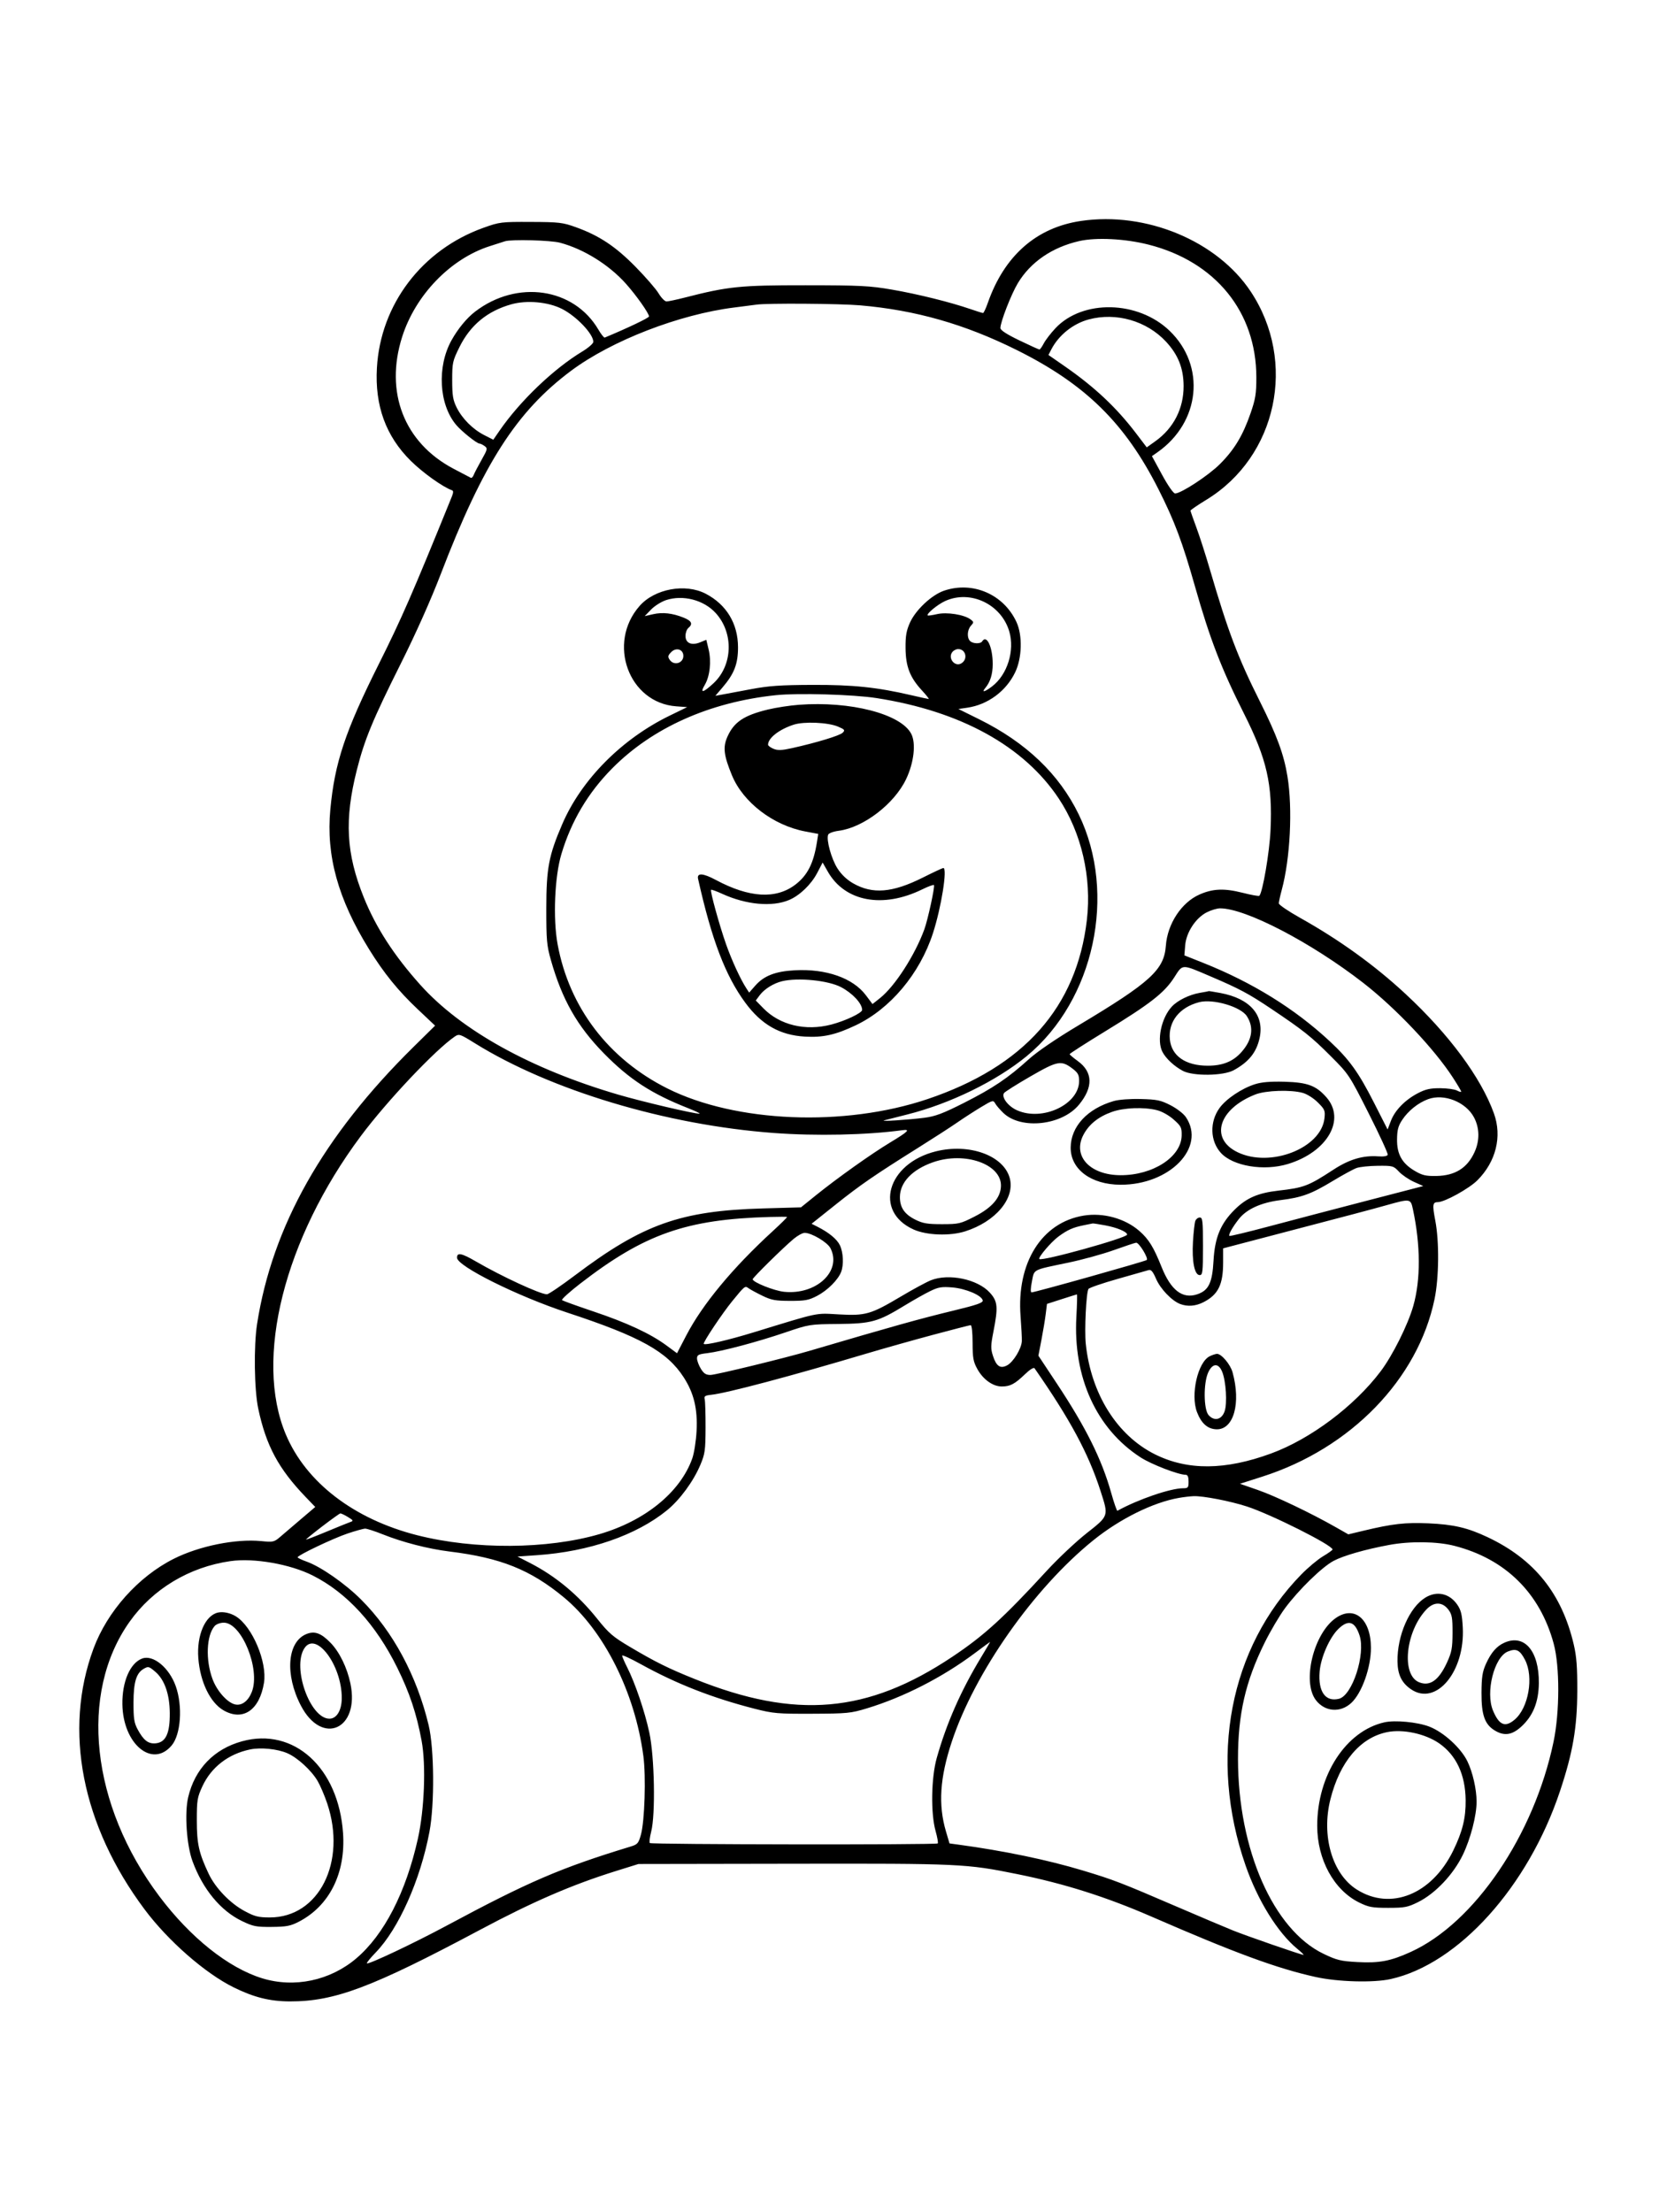 <svg xmlns="http://www.w3.org/2000/svg" width="864" height="1152" viewBox="0 0 864 1152" version="1.1">
	<path d="M 562.973 115.058 C 539.725 118.483, 523.038 133.162, 514.441 157.750 C 513.431 160.637, 512.314 163, 511.959 163 C 511.604 163, 508.655 162.081, 505.407 160.957 C 495.021 157.365, 477.883 153.115, 464.500 150.812 C 452.916 148.819, 448.014 148.573, 419.500 148.550 C 385.426 148.523, 379.262 149.152, 356.590 154.970 C 352.240 156.087, 347.965 156.988, 347.090 156.973 C 346.216 156.958, 344.375 155.073, 343 152.784 C 341.625 150.494, 336.225 144.269, 331 138.950 C 320.563 128.325, 312.135 122.725, 299.964 118.332 C 293.076 115.846, 291.266 115.632, 276.500 115.569 C 261.024 115.502, 260.214 115.602, 251.767 118.625 C 219.793 130.067, 198.178 158.488, 196.293 191.570 C 195.171 211.264, 200.930 227.098, 213.886 239.939 C 220.185 246.182, 230.730 253.707, 235.448 255.326 C 236.167 255.573, 236.127 256.607, 235.320 258.594 C 214.791 309.176, 209.214 321.963, 197.271 345.836 C 179.756 380.846, 174.308 397.189, 172.034 421.537 C 169.788 445.583, 176.028 468.142, 192.130 494.186 C 199.900 506.755, 207.269 515.849, 217.546 525.556 L 226.591 534.100 215.230 545.300 C 168.360 591.502, 141.805 638.572, 133.879 689.500 C 132.098 700.942, 132.412 723.715, 134.485 733.500 C 138.579 752.825, 145.035 764.846, 159.253 779.624 L 164.183 784.749 156.842 790.990 C 152.804 794.423, 147.952 798.567, 146.060 800.199 C 142.779 803.028, 142.319 803.135, 136.060 802.525 C 122.741 801.226, 103.805 805.051, 90.507 811.726 C 72.056 820.987, 55.901 839.060, 48.697 858.500 C 32.918 901.080, 42.612 950.551, 75.311 994.322 C 87.532 1010.682, 106.813 1027.561, 121.664 1034.901 C 132.205 1040.110, 140.577 1042.200, 151 1042.222 C 174.273 1042.272, 193.760 1034.935, 249.993 1004.952 C 277.437 990.318, 297.812 981.498, 320.615 974.378 L 332.500 970.667 413 970.535 C 500.194 970.392, 503.028 970.523, 529.818 975.935 C 554.208 980.861, 576.142 987.808, 599.702 998.067 C 643.340 1017.069, 665.048 1025.052, 685.231 1029.518 C 696.805 1032.079, 715.278 1032.584, 724.264 1030.585 C 759.558 1022.733, 795.827 982.496, 812.418 932.787 C 819.131 912.673, 821.371 899.695, 821.441 880.500 C 821.486 868.250, 821.063 862.625, 819.635 856.500 C 813.421 829.838, 799.082 811.956, 774.691 800.454 C 764.267 795.539, 756.994 793.844, 743.848 793.270 C 731.879 792.747, 725.213 793.500, 710.351 797.056 L 702.202 799.006 695.851 795.387 C 682.899 788.007, 664.222 779.079, 655.133 775.921 L 645.767 772.668 657.436 768.938 C 703.488 754.218, 738.462 718.164, 747.106 676.500 C 749.418 665.361, 749.598 646.625, 747.499 635.656 C 745.907 627.337, 746.092 626, 748.837 626 C 752.345 626, 765.089 618.964, 769.414 614.638 C 779.118 604.934, 782.361 591.799, 778.021 579.775 C 771.283 561.103, 754.680 538.663, 732.045 517.631 C 715.972 502.697, 697.660 489.481, 677.050 477.939 C 670.972 474.535, 666 471.154, 666 470.424 C 666 469.695, 666.702 466.488, 667.561 463.299 C 671.952 446.985, 673.241 421.202, 670.508 404.351 C 668.645 392.864, 665.034 383.035, 656.196 365.390 C 644.686 342.411, 639.562 328.891, 630.090 296.500 C 627.838 288.800, 624.648 278.900, 623.001 274.500 C 621.355 270.100, 620.006 266.232, 620.004 265.905 C 620.002 265.577, 623.736 263.026, 628.302 260.236 C 665.099 237.750, 675.610 188.375, 651.379 151.834 C 633.877 125.441, 596.902 110.060, 562.973 115.058 M 562.008 125.550 C 547.912 128.781, 536.678 136.494, 530.077 147.475 C 526.628 153.211, 520.995 167.710, 521.006 170.822 C 521.010 171.955, 524.210 174.042, 530.862 177.250 C 536.280 179.863, 540.991 182, 541.331 182 C 541.671 182, 542.683 180.579, 543.581 178.843 C 544.479 177.106, 547.198 173.565, 549.623 170.972 C 563.800 155.815, 592.706 156.448, 609.131 172.276 C 628.098 190.553, 625.119 219.932, 602.712 235.583 L 599.924 237.531 605.212 247.258 C 608.291 252.922, 611.127 256.981, 612 256.975 C 615.134 256.952, 629.383 247.603, 635.314 241.679 C 642.828 234.174, 647.252 226.847, 651.266 215.261 C 653.862 207.768, 654.301 205.053, 654.297 196.500 C 654.283 162.402, 633.019 136.231, 598.138 127.383 C 585.886 124.275, 570.890 123.514, 562.008 125.550 M 263 125.637 C 262.175 125.901, 258.597 127.048, 255.048 128.187 C 234.576 134.757, 216.345 153.645, 209.428 175.449 C 200.294 204.244, 210.433 230.392, 236.008 244 C 240.660 246.475, 244.810 248.650, 245.232 248.833 C 245.654 249.016, 246.314 248.341, 246.699 247.333 C 247.084 246.325, 248.914 242.816, 250.766 239.536 C 253.914 233.961, 254.019 233.487, 252.376 232.286 C 251.409 231.578, 250.227 231, 249.749 231 C 248.366 231, 240.403 224.633, 237.558 221.251 C 228.586 210.589, 227.508 190.943, 235.141 177.210 C 238.473 171.215, 243.093 165.604, 247.441 162.271 C 269.290 145.526, 298.863 149.847, 311.641 171.650 C 313.071 174.090, 314.558 175.954, 314.947 175.793 C 326.769 170.883, 338 165.524, 338 164.792 C 338 163.176, 331.384 153.800, 325.962 147.732 C 317.129 137.847, 304.006 129.685, 291.661 126.398 C 286.784 125.099, 266.379 124.558, 263 125.637 M 266.251 158.479 C 253.789 161.992, 244.934 169.309, 239.266 180.776 C 235.706 187.978, 235.500 188.917, 235.500 197.947 C 235.500 205.855, 235.890 208.292, 237.767 212.100 C 240.659 217.969, 246.212 223.544, 252.206 226.594 L 256.912 228.989 260.107 224.344 C 270.772 208.843, 288.284 192.083, 303.266 183.039 C 306.420 181.135, 309 178.873, 309 178.011 C 309 173.921, 300.246 164.713, 292.710 160.878 C 285.488 157.202, 274.360 156.193, 266.251 158.479 M 394 158.633 C 392.625 158.832, 387.450 159.499, 382.500 160.116 C 353.793 163.694, 318.576 177.329, 297.500 193.025 C 269.058 214.207, 251.648 241.352, 229.529 299 C 224.419 312.317, 216.517 330.016, 208.766 345.500 C 194.115 374.771, 189.863 385.049, 185.857 400.874 C 179.283 426.846, 180.240 444.462, 189.473 467.363 C 195.785 483.019, 205.191 497.561, 218.895 512.848 C 240.142 536.548, 276.437 556.683, 321.938 570.012 C 334.747 573.764, 361.631 580.069, 364.281 579.942 C 364.951 579.909, 362.316 578.630, 358.423 577.098 C 339.306 569.574, 327.800 562.090, 314.500 548.530 C 300.616 534.374, 292.747 520.531, 286.915 500 C 284.752 492.387, 284.501 489.570, 284.514 473 C 284.529 452.116, 285.789 445.481, 292.841 429.122 C 302.824 405.968, 323.754 384.840, 348.776 372.662 L 357.879 368.232 352.189 367.816 C 327.421 366.006, 316.059 334.948, 333.075 315.568 C 340.946 306.602, 356.946 303.647, 367.563 309.198 C 378.357 314.840, 384.336 324.759, 384.356 337.054 C 384.370 345.715, 382.388 350.850, 376.275 357.992 L 372.559 362.333 376.029 361.708 C 377.938 361.364, 384.675 360.104, 391 358.907 C 400.318 357.145, 406.390 356.717, 423 356.651 C 444.286 356.566, 456.773 357.873, 474.789 362.069 C 479.348 363.131, 483.342 364, 483.666 364 C 483.990 364, 482.376 361.961, 480.079 359.470 C 473.874 352.738, 471.691 347.076, 471.607 337.500 C 471.552 331.140, 472.022 328.419, 473.901 324.230 C 476.867 317.615, 485.209 309.798, 491.643 307.606 C 506.613 302.505, 522.717 309.479, 529.386 323.949 C 532.596 330.915, 532.277 342.667, 528.675 350.143 C 523.957 359.934, 514.449 366.963, 503.814 368.521 L 499.128 369.208 509.814 374.492 C 534.365 386.630, 551.609 403.101, 561.832 424.174 C 581.835 465.408, 569.896 520.930, 534.796 549.898 C 519.031 562.910, 494.877 574.720, 472.500 580.358 C 467 581.744, 461.600 583.116, 460.500 583.407 C 457.742 584.138, 472.936 583.164, 481.500 582.061 C 487.143 581.334, 491.132 579.828, 502.082 574.287 C 517.103 566.687, 524.945 561.414, 535.652 551.715 C 540.155 547.636, 549.782 541.061, 561.652 533.960 C 599.149 511.525, 606.260 505.049, 607.171 492.500 C 608 481.083, 615.285 469.973, 624.662 465.825 C 631.617 462.749, 637.571 462.496, 646.988 464.878 C 651.583 466.040, 655.570 466.764, 655.847 466.487 C 657.583 464.751, 661.150 443.858, 661.685 432.293 C 662.789 408.416, 659.787 395.257, 647.819 371.517 C 636.099 348.268, 630.088 332.668, 622.379 305.500 C 615.775 282.228, 611.676 271.302, 603.381 254.876 C 585.961 220.375, 565.313 200.083, 529.500 182.265 C 502.451 168.807, 476.824 161.495, 448 159.009 C 437.284 158.085, 399.612 157.823, 394 158.633 M 566.951 166.362 C 558.829 168.552, 551.353 174.549, 547.531 181.939 L 546.025 184.851 554.263 190.564 C 570.066 201.522, 581.417 212.180, 591.719 225.734 L 597.218 232.968 601.743 229.734 C 611.230 222.953, 616.464 212.702, 616.415 201 C 616.376 191.818, 613.600 184.792, 607.328 178.001 C 597.254 167.094, 581.294 162.493, 566.951 166.362 M 346.983 312.473 C 344.498 313.272, 340.957 315.481, 339.113 317.383 L 335.762 320.841 340.131 319.846 C 345.076 318.719, 350.189 319.291, 356.015 321.623 C 360.221 323.305, 360.978 324.944, 358.500 327 C 357.675 327.685, 357 329.554, 357 331.155 C 357 334.932, 360.190 336.311, 364.670 334.471 L 367.841 333.169 369.047 338.195 C 370.539 344.415, 369.710 352.132, 367.068 356.610 C 364.388 361.152, 366.083 360.887, 371.470 355.921 C 381.691 346.500, 382.237 329.569, 372.657 319.155 C 366.470 312.429, 355.780 309.647, 346.983 312.473 M 492.256 312.970 C 488.297 314.768, 482.342 319.675, 483.145 320.479 C 483.342 320.675, 485.539 320.370, 488.028 319.801 C 493.114 318.637, 502.115 320.048, 505.419 322.528 C 507.218 323.877, 507.233 324.085, 505.669 325.813 C 503.721 327.966, 503.479 332.079, 505.200 333.800 C 506.656 335.256, 510.646 335.382, 511.500 334 C 513.853 330.192, 517 336.954, 517 345.819 C 517 351.044, 515.722 355.173, 513.152 358.250 C 511.021 360.801, 512.800 360.390, 516.671 357.437 C 524.625 351.370, 528.557 338.836, 525.636 328.856 C 521.478 314.647, 505.409 307, 492.256 312.970 M 349.625 339.518 C 347.825 341.318, 347.682 341.991, 348.765 343.573 C 351.164 347.076, 356.434 345.118, 355.845 340.944 C 355.424 337.963, 351.971 337.171, 349.625 339.518 M 496.040 339.452 C 493.383 342.653, 497.285 347.570, 500.750 345.388 C 504.212 343.207, 502.979 338, 499 338 C 498.035 338, 496.703 338.653, 496.040 339.452 M 404.035 362.014 C 369.562 365.632, 339.801 378.945, 318.830 400.127 C 306.239 412.845, 297.526 427.538, 292.371 444.746 C 288.859 456.469, 287.936 478.340, 290.389 491.688 C 296.437 524.599, 316.892 551.460, 347.605 566.822 C 383.186 584.620, 439.704 586.934, 483 572.366 C 533.256 555.455, 560.755 524.536, 566.050 478.985 C 568.618 456.898, 563.234 433.665, 551.424 415.876 C 533.262 388.515, 500.247 370.318, 456.429 363.514 C 444.293 361.630, 415.539 360.806, 404.035 362.014 M 415.991 367.021 C 411.311 367.376, 404.111 368.480, 399.991 369.474 C 387.398 372.513, 382.216 375.997, 378.799 383.723 C 376.415 389.112, 376.928 393.392, 381.199 403.753 C 387.001 417.827, 402.681 429.826, 419.389 432.979 L 426.133 434.252 425.486 438.376 C 423.734 449.539, 420.553 455.832, 414.219 460.663 C 404.129 468.359, 390.203 467.549, 372.862 458.257 C 366.099 454.633, 362.832 454.434, 363.560 457.689 C 370.651 489.395, 377.783 508.102, 388.134 522.143 C 396.579 533.600, 406.147 539.050, 419.134 539.802 C 428.660 540.353, 435.164 538.907, 445.696 533.895 C 463.689 525.333, 479.024 507.048, 485.865 486 C 490.220 472.599, 493.505 452, 491.286 452 C 490.894 452, 486.057 454.262, 480.536 457.027 C 464.775 464.923, 454.425 465.769, 444.307 459.991 C 441.036 458.122, 438.193 455.417, 436.143 452.223 C 433.012 447.344, 430.254 437.386, 431.287 434.693 C 431.600 433.880, 433.949 432.999, 436.826 432.618 C 449.756 430.902, 465.739 418.649, 471.894 405.732 C 475.981 397.155, 477.126 387.078, 474.573 382.142 C 469.214 371.777, 442.877 364.980, 415.991 367.021 M 413.324 377.380 C 405.720 379.866, 400 384.344, 400 387.813 C 400 388.332, 401.272 389.284, 402.827 389.928 C 405.065 390.855, 407.094 390.778, 412.577 389.559 C 425.357 386.716, 437.371 383.058, 438.879 381.550 C 440.206 380.223, 439.931 379.866, 436.437 378.376 C 431.243 376.161, 418.706 375.621, 413.324 377.380 M 425.565 454.633 C 422.448 460.587, 416.505 466.304, 411 468.646 C 402.161 472.406, 388.592 471.161, 376.098 465.443 C 373.126 464.084, 370.523 463.144, 370.312 463.355 C 369.720 463.946, 374.679 481.932, 378.136 491.731 C 381.097 500.126, 385.657 510.021, 388.719 514.694 L 390.158 516.890 393.329 513.278 C 397.859 508.119, 403.798 505.812, 413.954 505.267 C 430.248 504.393, 444.215 509.302, 450.946 518.268 L 454.391 522.858 458.293 519.768 C 466.013 513.654, 476.442 497.496, 481.379 484 C 483.199 479.025, 486.939 461.846, 486.408 460.903 C 486.223 460.575, 483.468 461.581, 480.285 463.139 C 459.725 473.207, 440.052 469.527, 431.154 453.946 L 428.426 449.169 425.565 454.633 M 628.443 475.106 C 622.678 478.058, 617.780 485.563, 617.241 492.269 L 616.821 497.500 626.660 501.420 C 652.302 511.637, 674.360 525.308, 692.577 542.276 C 702.705 551.709, 707.549 558.441, 715.580 574.245 L 722.660 588.178 724.392 583.642 C 726.495 578.137, 731.788 572.735, 738.500 569.244 C 742.428 567.201, 744.903 566.650, 750.043 566.676 C 753.641 566.693, 757.579 567.239, 758.793 567.889 C 760.007 568.539, 761 568.796, 761 568.460 C 761 568.125, 759.057 564.846, 756.682 561.175 C 747.004 546.215, 726.925 524.999, 710 511.848 C 682.848 490.750, 648.632 472.949, 635.356 473.014 C 633.785 473.022, 630.674 473.963, 628.443 475.106 M 611.475 509.071 C 606.366 517.007, 599.034 522.725, 575.612 537.039 C 565.375 543.295, 557.027 548.658, 557.061 548.957 C 557.095 549.255, 559.007 550.867, 561.311 552.539 C 569.217 558.274, 569.424 566.177, 561.907 575.297 C 553.036 586.059, 531.775 588.381, 522.570 579.594 C 520.788 577.892, 518.863 575.645, 518.292 574.601 C 517.310 572.804, 516.908 572.910, 510.877 576.550 C 507.370 578.666, 501.800 582.269, 498.500 584.556 C 495.200 586.842, 486.200 592.662, 478.500 597.488 C 455.273 612.047, 448.140 616.956, 435.125 627.339 L 422.672 637.272 425.586 638.741 C 431.693 641.819, 435.909 645.289, 437.426 648.486 C 439.185 652.193, 439.482 658.602, 438.067 662.324 C 436.500 666.445, 430.951 671.987, 425.590 674.785 C 421.170 677.091, 419.315 677.439, 411.500 677.425 C 403.795 677.411, 401.709 677.023, 397 674.730 C 393.975 673.257, 390.760 671.510, 389.856 670.848 C 387.986 669.478, 387.925 669.526, 381.399 677.500 C 376.184 683.871, 365.921 699.254, 366.499 699.833 C 367.302 700.635, 379.294 697.860, 392.482 693.819 C 427.391 683.124, 424.347 683.766, 436.851 684.462 C 450.824 685.240, 453.483 684.474, 469.171 675.153 C 475.418 671.442, 482.445 667.639, 484.785 666.703 C 494.098 662.976, 509.184 666.141, 515.515 673.149 C 519.622 677.695, 519.889 680.617, 517.367 693.450 C 515.947 700.679, 515.914 702.315, 517.117 706.038 C 518.881 711.495, 520.967 712.891, 524.518 710.990 C 527.770 709.250, 532.026 702.224, 532.170 698.358 C 532.229 696.786, 531.932 691, 531.509 685.500 C 529.364 657.570, 542.514 636.578, 564.386 633.019 C 574.591 631.358, 585.950 634.505, 593.419 641.063 C 598.275 645.326, 600.819 649.457, 604.927 659.742 C 609.776 671.884, 615.807 676.539, 623.430 674.023 C 629.434 672.042, 631.356 668.111, 632 656.496 C 632.668 644.469, 635.646 637.249, 642.940 629.981 C 649.070 623.872, 655.095 621.237, 665.708 620.025 C 679.137 618.491, 681.352 617.647, 694.569 609.018 C 702.685 603.721, 709.872 601.594, 717.727 602.165 C 720.599 602.375, 722.470 602.064, 722.716 601.338 C 722.932 600.698, 718.484 591.023, 712.832 579.838 C 702.686 559.756, 702.436 559.380, 693.028 549.960 C 682.922 539.840, 678.754 536.527, 662 525.295 C 650.249 517.417, 645.538 514.900, 630.602 508.521 C 615.073 501.888, 616.119 501.858, 611.475 509.071 M 407.340 510.958 C 402.879 512.021, 398.059 515.031, 395.656 518.254 L 393.603 521.009 397.551 525.053 C 406.129 533.838, 419.486 537.039, 432.929 533.531 C 440.256 531.618, 449 527.476, 449 525.917 C 449 522.579, 443.991 517.182, 437.968 514.030 C 431.303 510.542, 415.666 508.974, 407.340 510.958 M 624.920 517.010 C 619.436 517.939, 613.314 520.932, 610.312 524.153 C 604.762 530.107, 602.321 541.885, 605.411 547.800 C 607.210 551.243, 611.527 555.253, 616 557.636 C 621.340 560.480, 637.040 560.290, 642.500 557.315 C 650.287 553.072, 654.308 548.104, 655.964 540.680 C 658.639 528.692, 651.077 519.964, 635.526 517.089 C 632.285 516.490, 629.603 516.053, 629.566 516.118 C 629.530 516.182, 627.439 516.584, 624.920 517.010 M 624.500 521.888 C 614.272 524.539, 608.363 532.019, 609.245 541.198 C 610.076 549.847, 617.413 554.956, 629 554.956 C 636.852 554.956, 642.259 552.746, 646.653 547.743 C 652.201 541.423, 653.132 535.004, 649.348 529.156 C 646.151 524.216, 631.758 520.006, 624.500 521.888 M 236.831 539.787 C 226.697 546.691, 201.495 573.384, 187.907 591.605 C 148.013 645.100, 132.299 707.573, 148.838 746.937 C 159.344 771.941, 184.330 791.111, 217.323 799.480 C 247.104 807.035, 284.964 806.810, 312.119 798.917 C 335.975 791.983, 354.299 777.057, 360.528 759.484 C 361.504 756.733, 362.508 750.314, 362.771 745.157 C 363.357 733.640, 361.390 725.460, 356.042 717.187 C 347.386 703.794, 333.437 696.045, 295.500 683.558 C 269.441 674.981, 238 659.325, 238 654.928 C 238 652.074, 240.367 652.544, 247.826 656.880 C 261.284 664.704, 281.384 674, 284.842 674 C 285.666 674, 292.226 669.562, 299.420 664.138 C 334.789 637.472, 354.375 630.499, 397.322 629.283 L 417.144 628.723 424.859 622.493 C 435.933 613.553, 453.601 600.979, 463.455 595.027 C 473.180 589.153, 474.367 587.939, 469.772 588.563 C 451.415 591.059, 425.020 591.625, 403 589.996 C 347.020 585.855, 286.771 567.772, 247.331 543.273 C 239.510 538.415, 239.062 538.266, 236.831 539.787 M 536.529 560.605 C 529.394 564.726, 523.240 568.612, 522.852 569.240 C 521.478 571.462, 525.056 576.137, 529.703 578.193 C 543.012 584.080, 562 575.091, 562 562.903 C 562 559.770, 561.414 558.655, 558.666 556.559 C 552.678 551.991, 550.864 552.323, 536.529 560.605 M 653.575 564.598 C 646.651 566.798, 638.577 572.221, 635.119 576.995 C 629.911 584.184, 630.196 594.133, 635.788 600.321 C 642.066 607.270, 658.199 609.957, 670.753 606.144 C 691.257 599.916, 700.998 583.040, 690.795 571.420 C 685.430 565.308, 680.935 563.637, 669 563.316 C 661.562 563.116, 657.064 563.490, 653.575 564.598 M 653.813 569.926 C 634.621 577.431, 629.836 592.901, 644.510 600.005 C 661.541 608.250, 688.010 597.964, 689.762 582.420 C 690.220 578.354, 689.963 577.728, 686.356 574.121 C 684.144 571.909, 680.733 569.742, 678.477 569.115 C 672.227 567.380, 659.232 567.807, 653.813 569.926 M 743.748 572.388 C 738.577 574.287, 733.420 578.409, 730.283 583.149 C 728.177 586.331, 727.630 588.386, 727.574 593.318 C 727.487 601.063, 730.182 605.847, 736.837 609.759 C 740.725 612.044, 742.587 612.481, 748.037 612.386 C 757.841 612.215, 764.172 608.248, 767.958 599.904 C 770.672 593.922, 770.569 587.391, 767.672 581.907 C 763.417 573.851, 752.064 569.333, 743.748 572.388 M 580 573.373 C 566.273 577.350, 557.664 586.671, 557.601 597.625 C 557.536 608.907, 568.217 616.874, 583.500 616.944 C 609.224 617.062, 628.206 597.472, 617.607 581.744 C 616.391 579.940, 612.889 577.230, 609.603 575.549 C 604.479 572.928, 602.578 572.531, 594.130 572.315 C 588.428 572.170, 582.664 572.601, 580 573.373 M 579.031 579.039 C 571.929 581.592, 567.062 585.535, 564.192 591.058 C 558.488 602.036, 567.651 611.929, 583.568 611.978 C 600.468 612.031, 615.174 602.497, 615.405 591.338 C 615.492 587.176, 615.125 586.440, 611.257 583.007 C 608.800 580.826, 605.142 578.769, 602.564 578.121 C 595.707 576.394, 585.252 576.802, 579.031 579.039 M 487.393 599.561 C 461.988 605.856, 454.888 630.918, 475.858 640.280 C 482.622 643.300, 494.714 643.731, 502.604 641.233 C 518.556 636.183, 528.764 623.972, 525.851 613.423 C 522.608 601.677, 504.784 595.253, 487.393 599.561 M 485.918 605.235 C 475.045 609.041, 468.667 615.753, 468.667 623.389 C 468.667 628.856, 471.101 632.377, 476.833 635.201 C 480.680 637.096, 483.108 637.498, 490.646 637.488 C 499.327 637.477, 500.189 637.274, 507.611 633.488 C 516.617 628.895, 521.122 623.675, 521.293 617.638 C 521.618 606.189, 502.422 599.459, 485.918 605.235 M 706.500 608.233 C 704.850 608.824, 699.225 611.890, 694 615.045 C 682.771 621.826, 678.028 623.558, 666.845 624.960 C 656.783 626.222, 649.217 629.660, 645.187 634.803 C 641.835 639.080, 639.650 642.984, 640.265 643.598 C 640.500 643.833, 649.874 641.575, 661.096 638.580 C 672.318 635.585, 694.943 629.648, 711.374 625.386 L 741.248 617.636 736.374 615.448 C 733.693 614.245, 730.178 611.852, 728.563 610.130 C 725.727 607.108, 725.348 607.003, 717.563 607.079 C 713.128 607.122, 708.150 607.642, 706.500 608.233 M 722 627.624 C 713.735 629.939, 704.487 632.388, 664 642.982 C 653.275 645.789, 642.813 648.533, 640.750 649.081 L 637 650.077 637 657.389 C 637 668.979, 634.438 674.175, 626.790 678.097 C 622.715 680.187, 618.488 680.516, 614.617 679.045 C 610.272 677.393, 604.324 671.180, 602.070 665.940 C 600.437 662.145, 599.479 661.021, 598.200 661.396 C 597.265 661.671, 589.988 663.741, 582.029 665.997 C 574.070 668.252, 567.245 670.603, 566.863 671.221 C 565.683 673.132, 564.725 692.598, 565.461 699.733 C 568.147 725.772, 581.733 747.487, 601.500 757.334 C 618.517 765.811, 638.078 765.666, 662 756.886 C 682.535 749.349, 705.382 732.213, 719.041 714.103 C 725.294 705.813, 733.275 689.811, 736.052 680 C 739.920 666.332, 739.848 648.477, 735.849 629.750 C 734.649 624.130, 734.535 624.113, 722 627.624 M 401 633.728 C 357.478 634.898, 335.631 642.569, 302.190 668.422 C 296.555 672.779, 292.294 676.651, 292.722 677.027 C 293.150 677.403, 300.475 680.053, 309 682.917 C 326.460 688.782, 338.701 694.470, 346.973 700.559 L 352.587 704.692 357.408 695.424 C 365.839 679.216, 381.587 660.217, 402.385 641.161 C 406.722 637.188, 410.097 633.839, 409.885 633.718 C 409.673 633.598, 405.675 633.603, 401 633.728 M 622.526 635.750 C 622.148 636.712, 621.596 641.550, 621.300 646.500 C 620.678 656.890, 622.096 664, 624.789 664 C 626.328 664, 626.500 662.490, 626.500 649 C 626.500 635.753, 626.308 634, 624.857 634 C 623.953 634, 622.904 634.788, 622.526 635.750 M 564.500 638.026 C 558.784 639.180, 556.071 640.384, 551.254 643.904 C 547.455 646.680, 540.513 654.846, 541.291 655.624 C 542.618 656.951, 587 644.616, 587 642.920 C 587 641.451, 581.756 639.241, 575.546 638.093 C 572.294 637.492, 569.378 637.049, 569.066 637.110 C 568.755 637.170, 566.700 637.582, 564.500 638.026 M 413.285 645.180 C 407.710 649.865, 392 665.346, 392 666.156 C 392 667.703, 403.121 672.157, 408.323 672.694 C 425.214 674.437, 438.614 661.823, 432.477 649.956 C 430.886 646.878, 422.664 642, 419.068 642 C 417.969 642, 415.366 643.431, 413.285 645.180 M 580 651.019 C 574.225 653.084, 563.650 655.994, 556.500 657.487 C 537.319 661.490, 538.730 660.763, 537.415 667.325 C 536.713 670.829, 536.646 673, 537.238 673 C 538.968 673, 596.481 656.834, 597.217 656.141 C 598.212 655.204, 593.163 646.969, 591.693 647.132 C 591.037 647.205, 585.775 648.954, 580 651.019 M 484.500 672.306 C 481.750 673.636, 475.733 677.024, 471.128 679.836 C 457.181 688.352, 453.851 689.276, 436.500 689.451 C 421.654 689.600, 421.372 689.645, 409 693.854 C 394.297 698.856, 375.742 703.778, 368.287 704.654 C 363.767 705.185, 363.001 705.582, 363.004 707.388 C 363.006 708.549, 363.899 710.962, 364.989 712.750 C 366.524 715.268, 367.654 716, 370.007 716 C 372.714 716, 408.591 707.266, 421.500 703.465 C 465.217 690.591, 478.874 686.777, 496.797 682.435 C 508.904 679.502, 512.032 678.405, 511.795 677.173 C 511.290 674.552, 502.991 671.012, 495.981 670.428 C 490.481 669.969, 488.743 670.253, 484.500 672.306 M 552.879 676.548 L 545.257 679.003 544.609 684.251 C 544.253 687.138, 543.248 693.204, 542.376 697.732 L 540.792 705.963 550.438 720.535 C 565.614 743.460, 573.787 759.910, 578.720 777.462 C 580.199 782.724, 581.655 786.894, 581.955 786.728 C 592.668 780.794, 609.568 775, 616.160 775 C 618.739 775, 619 774.678, 619 771.500 C 619 769.111, 618.540 768, 617.552 768 C 613.722 768, 599.658 762.579, 593.999 758.921 C 571.053 744.090, 558.819 717.313, 560.569 685.750 C 560.928 679.288, 561.059 674.021, 560.861 674.047 C 560.662 674.073, 557.070 675.198, 552.879 676.548 M 486 695.084 C 475.825 697.808, 460.075 702.248, 451 704.951 C 411.698 716.655, 378.505 725.467, 370.500 726.322 C 367.172 726.677, 366.584 727.064, 367 728.624 C 367.275 729.656, 367.478 736.350, 367.452 743.500 C 367.409 755.258, 367.150 757.102, 364.749 762.808 C 361.128 771.407, 354.074 781.015, 347.372 786.474 C 331.379 799.503, 306.870 807.972, 279.728 809.850 L 269.500 810.558 276 813.895 C 289.321 820.733, 301.034 830.452, 311.006 842.940 C 317.099 850.569, 319.163 852.340, 328.215 857.699 C 341.450 865.535, 348.070 868.813, 361.807 874.335 C 414.402 895.476, 451.844 892.240, 496 862.736 C 512.511 851.703, 522.519 842.588, 545.157 817.964 C 550.990 811.619, 560.305 802.844, 565.857 798.464 C 577.573 789.221, 577.425 789.668, 573.141 776.373 C 566.860 756.878, 557.330 739.167, 538.789 712.529 C 538.366 711.921, 536.340 713.180, 533.789 715.637 C 528.495 720.734, 526.093 722, 521.714 722 C 517.107 722, 512.037 718.389, 509.021 712.961 C 506.890 709.125, 506.540 707.205, 506.521 699.253 C 506.509 693.725, 506.098 690.031, 505.500 690.068 C 504.950 690.103, 496.175 692.360, 486 695.084 M 630 706.265 C 623.784 709.336, 619.931 726.293, 623.391 735.353 C 625.646 741.258, 628.950 744.168, 633.545 744.298 C 642.487 744.552, 646.375 730.719, 641.899 714.579 C 640.766 710.493, 636.121 704.989, 633.827 705.015 C 633.097 705.023, 631.375 705.585, 630 706.265 M 629.206 714.750 C 626.682 720.343, 626.831 734.051, 629.448 736.942 C 632.420 740.226, 636.200 739.342, 637.748 735 C 639.230 730.844, 638.507 719.150, 636.468 714.268 C 634.537 709.647, 631.415 709.854, 629.206 714.750 M 614 780.015 C 600.580 782.340, 583.332 790.863, 569.500 802.004 C 538.450 827.012, 507.684 870.773, 495.681 907 C 489.458 925.783, 488.549 939.826, 492.657 953.726 L 494.497 959.952 498.998 960.561 C 522.794 963.782, 545.618 968.528, 564.090 974.099 C 579.913 978.870, 583.588 980.284, 612.500 992.725 C 624.600 997.932, 637.875 1003.557, 642 1005.226 C 649.166 1008.124, 677.679 1018, 678.881 1018 C 679.197 1018, 677.718 1016.568, 675.595 1014.818 C 665.422 1006.432, 655.003 989.629, 648.680 971.408 C 629.325 915.640, 640.326 858.164, 677.672 819.930 C 681.202 816.316, 686.311 812.041, 689.025 810.430 C 691.739 808.818, 693.969 807.226, 693.980 806.892 C 694.052 804.696, 662.108 788.647, 649.423 784.506 C 640.797 781.691, 626.560 778.931, 621.619 779.118 C 619.904 779.182, 616.475 779.586, 614 780.015 M 167.825 794.850 C 163.054 798.499, 159.256 801.589, 159.385 801.718 C 159.513 801.846, 164.317 799.995, 170.059 797.603 C 175.802 795.212, 181.375 792.954, 182.444 792.585 C 184.188 791.983, 184.056 791.713, 181.170 789.957 C 179.400 788.881, 177.625 788.048, 177.226 788.108 C 176.827 788.167, 172.596 791.201, 167.825 794.850 M 181 798.573 C 173.441 801.114, 155 809.900, 155 810.960 C 155 811.274, 157.137 812.293, 159.750 813.225 C 167.113 815.852, 179.733 824.651, 188.054 832.958 C 204.659 849.538, 217.069 872.619, 223.242 898.406 C 226.155 910.574, 226.369 939.529, 223.653 953.933 C 218.926 979.007, 207.604 1004.423, 195.681 1016.725 C 192.896 1019.599, 190.820 1022.154, 191.068 1022.402 C 191.815 1023.148, 215.430 1011.991, 232.500 1002.827 C 275.207 979.899, 292.064 972.651, 328.452 961.569 C 332.028 960.480, 332.535 959.896, 333.780 955.433 C 335.750 948.375, 336.477 925.190, 335.065 914.458 C 330.706 881.321, 314.467 848.971, 293.529 831.709 C 276.153 817.385, 260.745 811.220, 234.130 807.945 C 223.054 806.581, 209.691 803.144, 199.318 798.991 C 195.210 797.346, 191.095 796.012, 190.174 796.026 C 189.253 796.040, 185.125 797.186, 181 798.573 M 723.500 804.511 C 711.073 806.810, 699.622 810.095, 694.502 812.830 C 688.470 816.052, 676.308 827.913, 669.205 837.500 C 666.352 841.350, 661.574 849.450, 658.586 855.500 C 648.616 875.687, 644.719 892.719, 644.742 916 C 644.789 963.140, 663.127 1004.886, 689.308 1017.449 C 696.209 1020.760, 698.252 1021.258, 706.903 1021.734 C 718.334 1022.364, 724.245 1021.236, 734.824 1016.406 C 767.944 1001.284, 798.939 955.618, 809.083 907 C 812.316 891.503, 812.358 867.813, 809.172 856 C 802.044 829.564, 783.992 811.776, 757.386 804.971 C 748.430 802.680, 734.426 802.490, 723.500 804.511 M 120 812.947 C 98.576 816.015, 79.635 827.399, 67.501 844.500 C 40.997 881.853, 47.298 940, 82.998 987.498 C 99.152 1008.989, 118.904 1024.745, 136.500 1030.172 C 153.280 1035.348, 171.927 1031.409, 185.564 1019.808 C 200.065 1007.471, 211.391 985.467, 217.634 957.500 C 221.033 942.275, 221.913 919.119, 219.573 906.500 C 216.958 892.401, 213.325 881.497, 206.913 868.500 C 195.766 845.904, 180.607 829.367, 162.841 820.420 C 151.060 814.487, 132.207 811.198, 120 812.947 M 742.366 831.919 C 734.036 836.998, 727.613 851.691, 727.805 865.227 C 727.903 872.122, 730.020 876.423, 734.952 879.747 C 747.962 888.514, 763.009 870.445, 761.805 847.501 C 761.452 840.779, 760.898 838.475, 758.952 835.635 C 754.918 829.748, 748.342 828.275, 742.366 831.919 M 742.807 838.184 C 731.971 849.706, 729.709 872.151, 738.996 875.999 C 744.662 878.345, 749.335 875.044, 753.617 865.670 C 756.043 860.360, 756.440 858.221, 756.468 850.325 C 756.495 842.539, 756.182 840.723, 754.401 838.325 C 751.214 834.035, 746.760 833.981, 742.807 838.184 M 113.500 839.738 C 106.829 841.259, 102.373 851.601, 103.283 863.450 C 104.239 875.919, 109.493 886.733, 116.530 890.718 C 126.593 896.418, 135.184 890.504, 137.481 876.295 C 139.218 865.550, 131.425 847.078, 122.905 841.744 C 120.004 839.927, 116.215 839.119, 113.500 839.738 M 695.818 842.478 C 684.173 850.391, 677.956 875.698, 685.294 885.319 C 689.955 891.430, 698.078 892.070, 703.759 886.774 C 709.272 881.634, 714.012 868.318, 713.978 858.068 C 713.928 843.167, 705.479 835.913, 695.818 842.478 M 111.781 846.750 C 107.483 851.671, 106.979 864.390, 110.687 874.390 C 113.030 880.710, 118.574 886.853, 122.619 887.612 C 126.053 888.257, 129.321 885.735, 131.159 881.021 C 135.728 869.299, 125.874 845, 116.551 845 C 114.713 845, 112.648 845.758, 111.781 846.750 M 697.029 848.250 C 692.415 852.726, 687.853 863.110, 687.253 870.502 C 686.405 880.947, 690.301 886.396, 697.351 884.627 C 704.305 882.881, 711.268 861.402, 708.045 851.637 C 705.613 844.267, 702.213 843.222, 697.029 848.250 M 159.500 850.954 C 149.578 855.058, 148.297 872.044, 156.692 888.171 C 167.732 909.378, 187.496 900.548, 182.494 876.643 C 180.771 868.404, 176.794 860.259, 172.172 855.500 C 167.202 850.384, 163.816 849.169, 159.500 850.954 M 783.500 855.412 C 779.434 857.219, 776.532 860.559, 773.855 866.512 C 772.031 870.568, 771.601 873.370, 771.556 881.500 C 771.492 892.987, 773.228 897.948, 778.420 901.114 C 783.341 904.115, 787.362 903.569, 792.157 899.250 C 798.344 893.676, 801.330 886.344, 801.424 876.500 C 801.583 859.779, 793.930 850.776, 783.500 855.412 M 507.749 860.811 C 490.909 873.427, 470.661 883.795, 451.500 889.611 C 443.073 892.169, 441.258 892.348, 423 892.421 C 404.977 892.493, 402.705 892.295, 393 889.816 C 371.020 884.199, 352.317 876.875, 333.750 866.614 C 328.387 863.651, 324 861.640, 324 862.146 C 324 862.652, 325.174 865.383, 326.609 868.215 C 330.787 876.460, 335.783 891.169, 338.168 902.244 C 340.872 914.803, 341.437 944.854, 339.137 953.804 C 338.388 956.721, 338.067 959.401, 338.425 959.758 C 339.205 960.539, 487.595 960.736, 488.375 959.957 C 488.674 959.659, 488.163 956.734, 487.240 953.457 C 484.667 944.320, 484.961 925.742, 487.842 915.500 C 492.902 897.514, 500.382 880.502, 510.818 863.250 C 513.563 858.712, 515.739 855.001, 515.654 855.002 C 515.569 855.003, 512.012 857.617, 507.749 860.811 M 158.529 858.315 C 151.991 868.293, 161.480 895, 171.562 895 C 175.388 895, 178.002 890.573, 177.989 884.115 C 177.956 867.006, 164.513 849.183, 158.529 858.315 M 785.297 860.014 C 778.178 862.880, 773.551 881.204, 777.538 890.746 C 780.724 898.370, 783.836 899.692, 788.790 895.523 C 796.053 889.412, 798.863 873.311, 794.226 864.373 C 791.527 859.171, 789.657 858.258, 785.297 860.014 M 74 863.683 C 67.743 866.046, 63.564 875.744, 63.737 887.500 C 64.040 908.188, 79.299 920.941, 89.394 908.943 C 94.199 903.233, 95.222 888.464, 91.533 878.069 C 88.098 868.387, 79.727 861.519, 74 863.683 M 74.750 869.080 C 70.980 871.276, 69.555 876.030, 69.527 886.500 C 69.504 894.846, 69.855 897.162, 71.644 900.500 C 74.743 906.284, 77.218 908.198, 81.108 907.820 C 86.354 907.310, 88.519 902.628, 88.424 892 C 88.335 882.136, 85.651 874.567, 80.790 870.477 C 77.499 867.708, 77.218 867.643, 74.750 869.080 M 721 896.888 C 700.946 901.383, 686 924.390, 686 950.766 C 686 968.359, 694.702 984.269, 707.858 990.730 C 712.822 993.167, 714.642 993.500, 723 993.499 C 731.522 993.498, 733.118 993.192, 738.500 990.526 C 747.493 986.072, 756.942 976.083, 761.871 965.820 C 765.886 957.461, 769 945.409, 769 938.226 C 769 931.762, 766.952 922.789, 764.188 917.137 C 760.770 910.149, 751.719 901.935, 744.313 899.101 C 738.173 896.752, 726.539 895.647, 721 896.888 M 722.344 902.013 C 708.404 904.867, 697.754 917.504, 692.866 936.989 C 688.069 956.115, 693.847 975.873, 706.603 983.963 C 724.271 995.168, 745.762 986.466, 756.869 963.610 C 761.691 953.688, 763.405 946.700, 763.301 937.387 C 763.153 924.130, 758.413 913.993, 749.471 907.812 C 742.213 902.796, 730.621 900.317, 722.344 902.013 M 126 906.781 C 111.423 910.803, 101.479 921.143, 98.002 935.896 C 96.051 944.176, 97.184 960.850, 100.268 969.242 C 105.620 983.804, 114.901 995.032, 126 1000.372 C 131.857 1003.191, 133.390 1003.493, 141.500 1003.427 C 149.111 1003.366, 151.272 1002.958, 155.500 1000.786 C 171.536 992.549, 180.092 975.473, 178.654 954.575 C 176.308 920.486, 153.003 899.332, 126 906.781 M 130.270 911.013 C 118.905 913.367, 110.006 920.247, 105.385 930.253 C 102.734 935.993, 102.500 937.434, 102.500 948 C 102.500 960.137, 103.567 964.936, 108.667 975.748 C 112.134 983.095, 119.766 991.055, 127.197 995.073 C 132.653 998.022, 134.443 998.482, 140.521 998.490 C 166.087 998.526, 180.643 969.620, 170.409 939.134 C 169.040 935.056, 166.793 929.797, 165.416 927.446 C 162.182 921.928, 154.978 915.314, 149.676 912.996 C 144.504 910.735, 135.870 909.852, 130.270 911.013" stroke="none" fill="black" fill-rule="evenodd"/>
</svg>